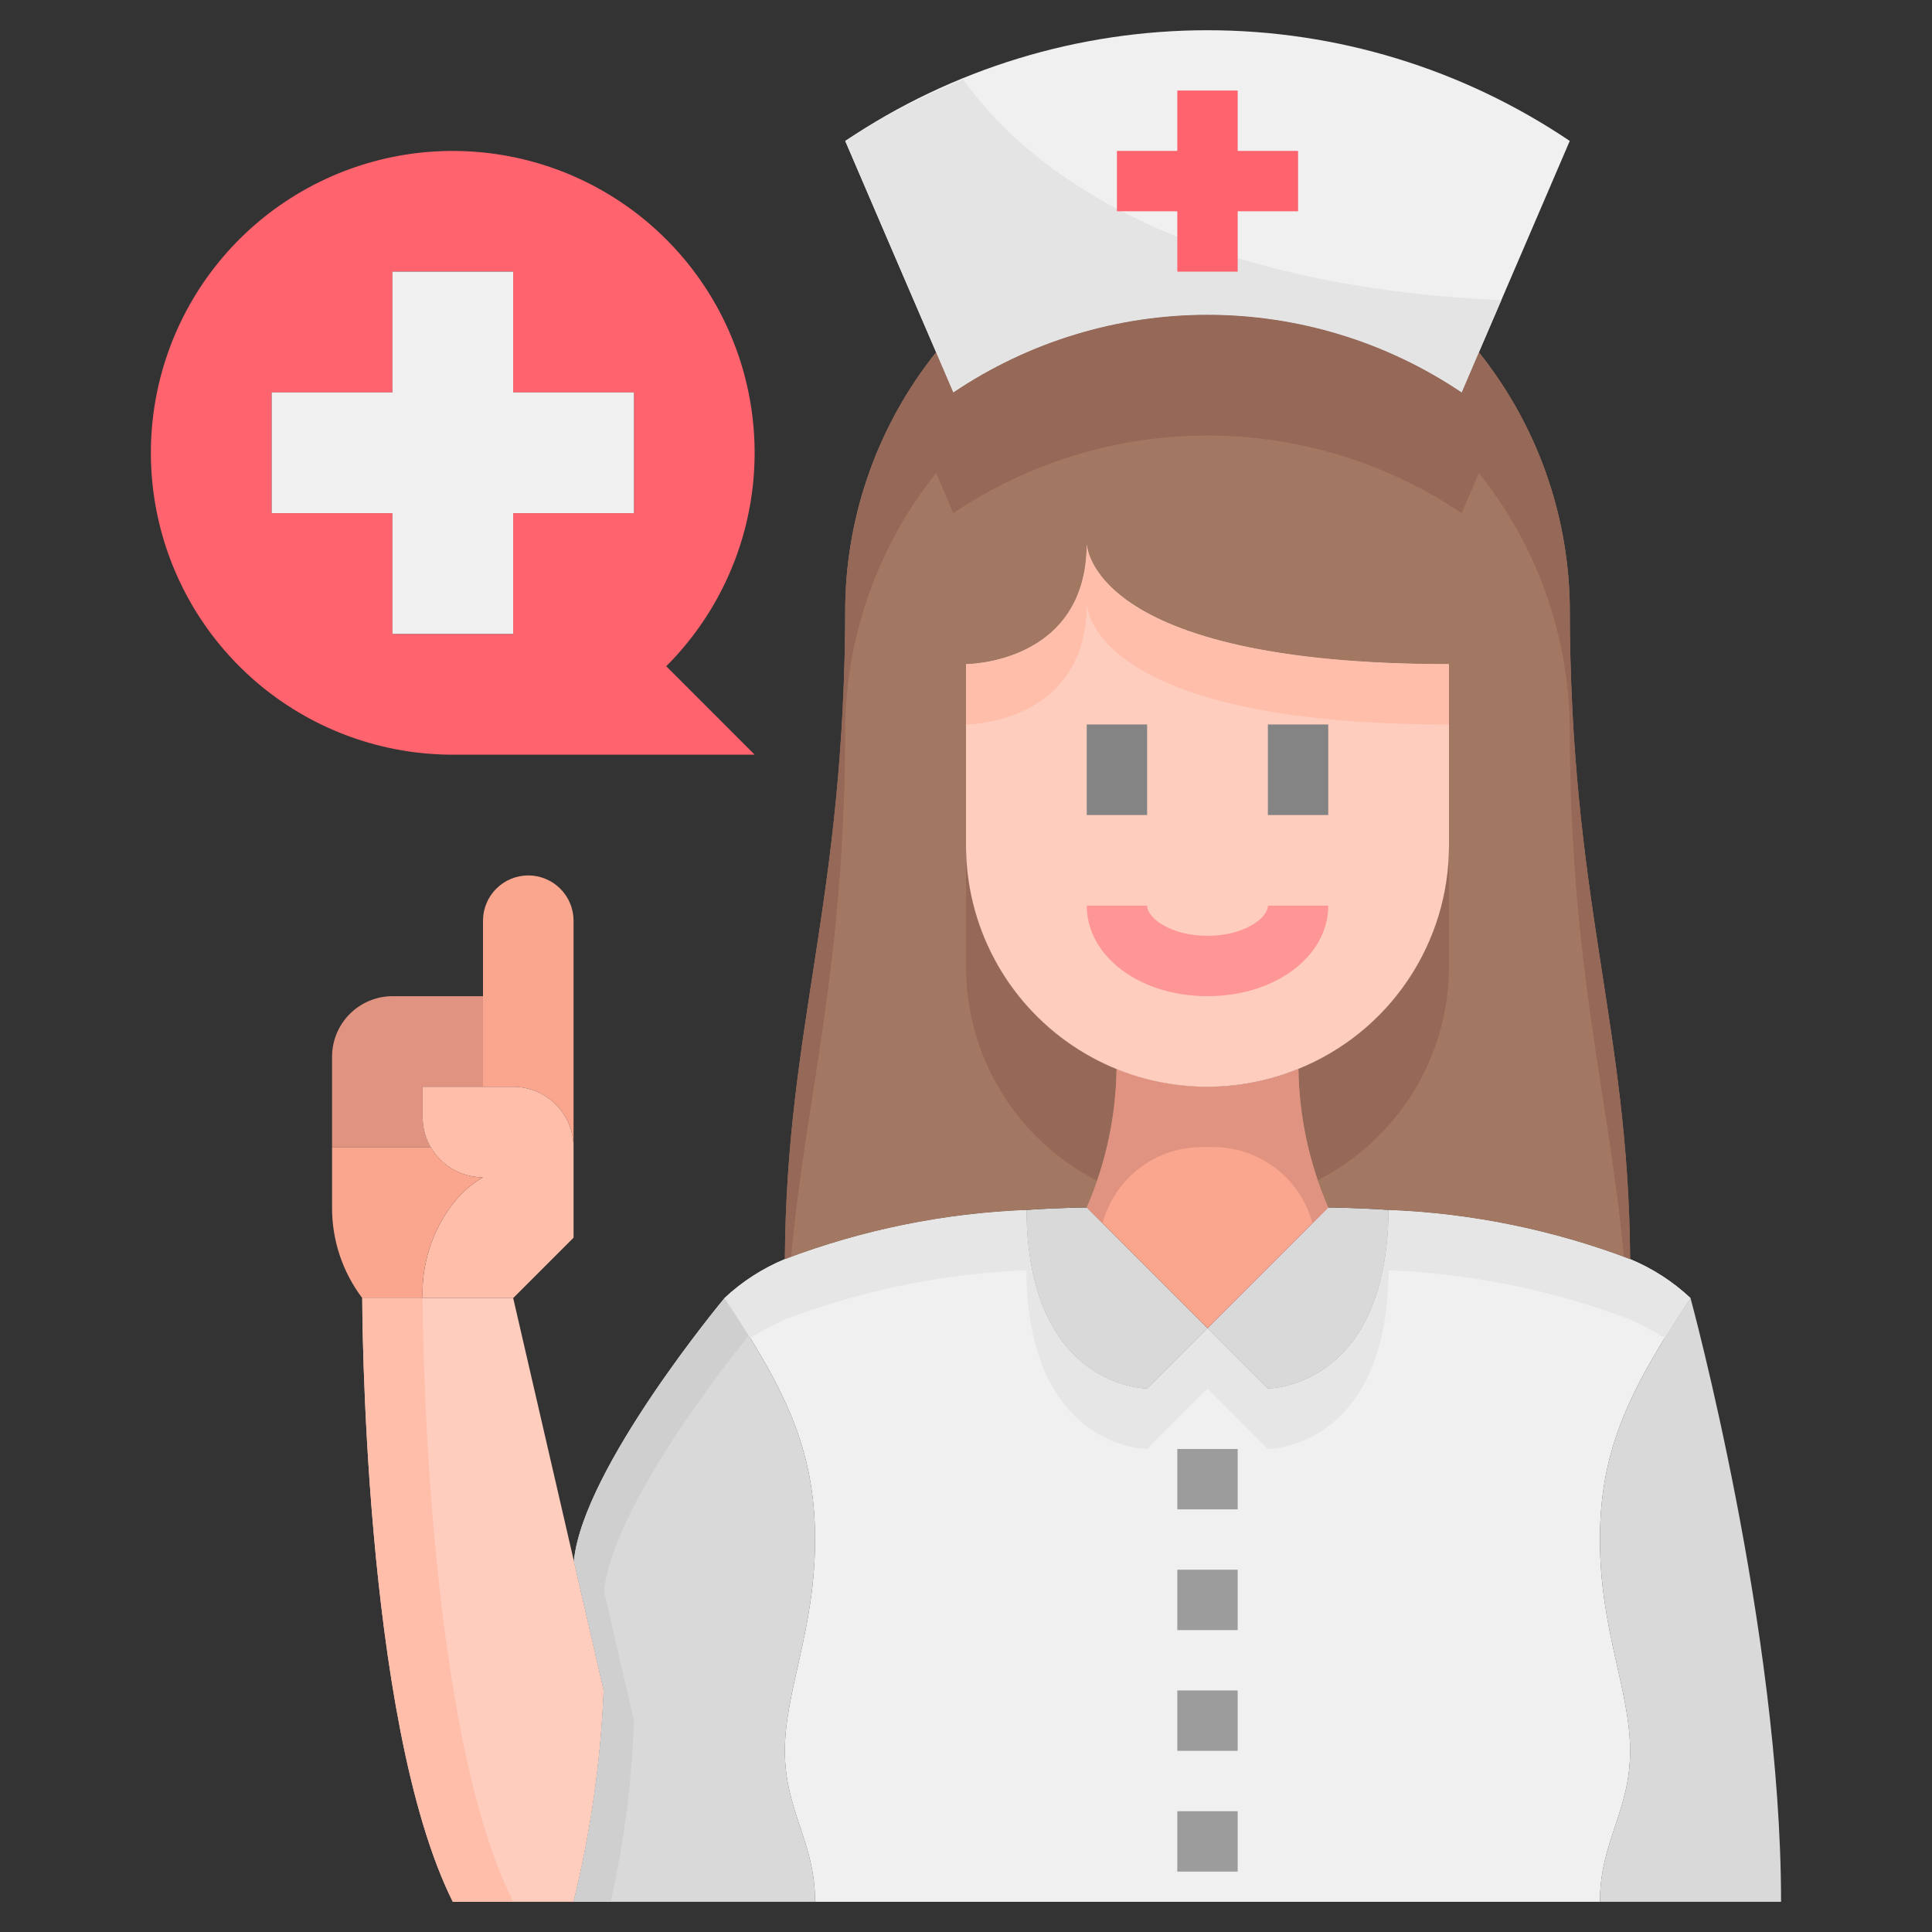 <svg width="128" height="128" viewBox="0 0 128 128" fill="none" xmlns="http://www.w3.org/2000/svg">
<rect x="0" y="0" width="128" height="128" fill="#333333" stroke="none"/>
<path d="M80 88L76 92C76 92 68.08 92 68 80.16C70.4 80 72 80 72 80L80 88Z" fill="#D9D9D9"/>
<path d="M80 88L88 80C88 80 89.6 80 92 80.16C91.92 92 84 92 84 92L80 88Z" fill="#D9D9D9"/>
<path d="M50 50H30C25.373 50.001 20.889 48.398 17.311 45.463C13.734 42.528 11.284 38.444 10.381 33.906C9.477 29.368 10.175 24.657 12.355 20.575C14.536 16.494 18.064 13.295 22.339 11.524C26.613 9.752 31.37 9.518 35.798 10.86C40.226 12.203 44.052 15.039 46.623 18.886C49.195 22.733 50.353 27.352 49.9 31.957C49.447 36.562 47.411 40.868 44.14 44.14L50 50ZM42 34V26H34V18H26V26H18V34H26V42H34V34H42Z" fill="#FF636E"/>
<path d="M42 25.998V33.998H34V41.998H26V33.998H18V25.998H26V17.998H34V25.998H42Z" fill="#F0F0F0"/>
<path d="M38 61V76C37.997 74.94 37.574 73.924 36.825 73.175C36.075 72.426 35.06 72.003 34 72H32V61C32 60.204 32.316 59.441 32.879 58.879C33.441 58.316 34.204 58 35 58C35.796 58 36.559 58.316 37.121 58.879C37.684 59.441 38 60.204 38 61Z" fill="#FAA68E"/>
<path d="M28 72V74C28.001 74.703 28.188 75.392 28.54 76H22V70C22.003 68.94 22.426 67.924 23.175 67.175C23.924 66.426 24.94 66.003 26 66H32V72H28Z" fill="#E09380"/>
<path d="M38 76V82L34 86H28C27.92 83.751 28.627 81.544 30 79.76C30.543 79.046 31.223 78.447 32 78C30.939 78 29.922 77.579 29.172 76.828C28.422 76.078 28 75.061 28 74V72H34C35.06 72.003 36.075 72.426 36.825 73.175C37.574 73.924 37.997 74.94 38 76Z" fill="#FFBEAA"/>
<path d="M32 78C31.223 78.447 30.543 79.046 30 79.76C28.627 81.544 27.92 83.751 28 86H24C22.694 84.273 21.991 82.165 22 80V76H28.54C28.891 76.608 29.395 77.112 30.002 77.463C30.61 77.814 31.299 77.999 32 78Z" fill="#FAA68E"/>
<path d="M24 86H34L38.02 103.42L40 112C39.801 116.722 39.131 121.412 38 126H30C24 114 24 86 24 86Z" fill="#FFCDBE"/>
<path d="M24 86C24 86 24 114 30 126H34C28 114 28 86 28 86H24Z" fill="#FFBEAA"/>
<path d="M54 126H38C39.131 121.412 39.801 116.722 40 112L38.02 103.42C38.62 97.258 48 86 48 86C52 92 54 96 54 102C54 108 52 112 52 116C52 120 54 122 54 126Z" fill="#D9D9D9"/>
<path d="M40.456 126C41.35 122.058 41.867 118.04 42 114L40.02 105.42C40.546 100.02 47.81 90.71 49.602 88.488C49.106 87.688 48.58 86.87 48.002 86C48.002 86 38.622 97.26 38.022 103.42L40 112C39.801 116.722 39.131 121.412 38 126H40.456Z" fill="#CFCFCF"/>
<path d="M118 126H106C106 122 108 120 108 116C108 112 106 108 106 102C106 96 108 92 112 86C112 86 118 108 118 126Z" fill="#D9D9D9"/>
<path d="M80 88L84 92C84 92 91.92 92 92 80.16C97.474 80.377 102.877 81.478 108 83.42C109.478 84.032 110.833 84.906 112 86C108 92 106 96 106 102C106 108 108 112 108 116C108 120 106 122 106 126H54C54 122 52 120 52 116C52 112 54 108 54 102C54 96 52 92 48 86C49.167 84.906 50.522 84.032 52 83.42C57.123 81.478 62.526 80.377 68 80.16C68.08 92 76 92 76 92L80 88Z" fill="#F0F0F0"/>
<path d="M52 87.418C57.123 85.476 62.526 84.375 68 84.158C68.08 96 76 96 76 96L80 92L84 96C84 96 91.92 96 92 84.16C97.474 84.377 102.877 85.478 108 87.42C108.798 87.77 109.567 88.182 110.3 88.652C110.824 87.802 111.38 86.93 112 86C110.833 84.906 109.478 84.032 108 83.42C102.877 81.478 97.474 80.377 92 80.16C91.92 92 84 92 84 92L80 88L76 92C76 92 68.08 92 68 80.16C62.526 80.377 57.123 81.478 52 83.42C50.522 84.032 49.167 84.906 48 86C48.62 86.93 49.176 87.8 49.7 88.652C50.433 88.181 51.202 87.768 52 87.418Z" fill="#E6E6E6"/>
<path d="M104 9.338C102 14.018 99.98 18.678 97.98 23.338C97.6 24.218 97.22 25.118 96.84 25.998C91.864 22.645 86 20.853 80 20.853C74 20.853 68.136 22.645 63.16 25.998C62.78 25.118 62.4 24.218 62.02 23.338C60.02 18.678 58 14.018 56 9.338C63.091 4.557 71.448 2.003 80 2.003C88.552 2.003 96.909 4.557 104 9.338Z" fill="#F0F0F0"/>
<path d="M92 80.158C89.6 80 88 80 88 80C86.738 77.102 86.065 73.981 86.02 70.82C88.973 69.628 91.501 67.58 93.28 64.939C95.058 62.297 96.006 59.184 96 56V44C72 44 72 36 72 36C72 44 64 44 64 44V56C64 60.244 65.683 64.315 68.68 67.32C70.192 68.833 71.995 70.024 73.98 70.82C73.935 73.981 73.262 77.102 72 80C72 80 70.4 80 68 80.16C62.526 80.377 57.123 81.478 52 83.42C52.1 67.8 56 59.76 56 40C56.115 33.935 58.231 28.078 62.02 23.34C62.4 24.22 62.78 25.12 63.16 26C68.136 22.646 74 20.855 80 20.855C86 20.855 91.864 22.646 96.84 26C97.22 25.12 97.6 24.22 97.98 23.34C101.769 28.078 103.885 33.935 104 40C104 59.76 107.9 67.8 108 83.42C102.877 81.477 97.474 80.375 92 80.158Z" fill="#A37862"/>
<path d="M56 48C56.115 41.935 58.231 36.078 62.02 31.34C62.4 32.22 62.78 33.12 63.16 34C68.136 30.646 74 28.855 80 28.855C86 28.855 91.864 30.646 96.84 34C97.22 33.12 97.6 32.22 97.98 31.34C101.769 36.078 103.885 41.935 104 48C104 64.03 106.566 72.348 107.588 83.256C107.722 83.314 107.868 83.36 108 83.42C107.9 67.8 104 59.76 104 40C103.885 33.935 101.769 28.078 97.98 23.34C97.6 24.22 97.22 25.12 96.84 26C91.864 22.646 86 20.855 80 20.855C74 20.855 68.136 22.646 63.16 26C62.78 25.12 62.4 24.22 62.02 23.34C58.231 28.078 56.115 33.935 56 40C56 59.76 52.1 67.8 52 83.42C52.132 83.36 52.278 83.314 52.412 83.256C53.434 72.346 56 64.028 56 48Z" fill="#966857"/>
<path d="M96 64V56C96.006 59.184 95.058 62.297 93.28 64.939C91.501 67.58 88.973 69.628 86.02 70.82C86.085 73.326 86.516 75.809 87.298 78.19C89.917 76.859 92.117 74.828 93.653 72.324C95.189 69.819 96.001 66.938 96 64Z" fill="#966857"/>
<path d="M64 56V64C63.99 66.944 64.797 69.832 66.332 72.344C67.866 74.856 70.068 76.892 72.692 78.226C73.48 75.835 73.913 73.342 73.98 70.826C71.995 70.03 70.192 68.839 68.68 67.326C65.681 64.32 63.998 60.246 64 56Z" fill="#966857"/>
<path d="M88 80L80 88L72 80C73.262 77.102 73.935 73.981 73.98 70.82C77.839 72.393 82.161 72.393 86.02 70.82C86.065 73.981 86.738 77.102 88 80Z" fill="#FAA68E"/>
<path d="M73.06 81C73.461 79.537 74.34 78.251 75.556 77.345C76.772 76.439 78.256 75.966 79.772 76H80.228C81.744 75.966 83.228 76.439 84.444 77.345C85.66 78.251 86.539 79.537 86.94 81L86.954 81.046L88 80C86.738 77.102 86.065 73.981 86.02 70.82C82.161 72.393 77.839 72.393 73.98 70.82C73.935 73.981 73.262 77.102 72 80L73.046 81.046L73.06 81Z" fill="#E09380"/>
<path d="M86.02 70.818C83.591 71.808 80.957 72.186 78.348 71.918C75.739 71.649 73.236 70.743 71.06 69.278C68.884 67.814 67.102 65.837 65.871 63.522C64.64 61.206 63.997 58.623 64 56V44C64 44 72 44 72 36C72 36 72 44 96 44V56C96.005 59.184 95.058 62.297 93.279 64.937C91.501 67.578 88.972 69.626 86.02 70.818Z" fill="#FFCDBE"/>
<path d="M72 36C72 44 64 44 64 44V48C64 48 72 48 72 40C72 40 72 48 96 48V44C72 44 72 36 72 36Z" fill="#FFBEAA"/>
<path d="M78 95.998H82V99.998H78V95.998Z" fill="#9C9C9C"/>
<path d="M78 103.998H82V107.998H78V103.998Z" fill="#9C9C9C"/>
<path d="M78 111.998H82V115.998H78V111.998Z" fill="#9C9C9C"/>
<path d="M78 119.998H82V123.998H78V119.998Z" fill="#9C9C9C"/>
<path d="M80 62C77.558 62 76 60.814 76 60H72C72 63.364 75.514 66 80 66C84.486 66 88 63.364 88 60H84C84 60.812 82.442 62 80 62Z" fill="#FF9696"/>
<path d="M72 47.998H76V53.998H72V47.998Z" fill="#848484"/>
<path d="M84 47.998H88V53.998H84V47.998Z" fill="#848484"/>
<path d="M63.81 5.256C61.084 6.368 58.469 7.735 56 9.338C58 14.018 60.02 18.678 62.02 23.338C62.4 24.218 62.78 25.118 63.16 25.998C68.136 22.645 74 20.853 80 20.853C86 20.853 91.864 22.645 96.84 25.998C97.22 25.118 97.6 24.218 97.98 23.338L99.464 19.886C76.568 18.854 67.248 10.13 63.81 5.256Z" fill="#E4E4E4"/>
<path d="M78 17.998H82V13.998H86V9.998H82V5.998H78V9.998H74V13.998H78V17.998Z" fill="#FF636E"/>
</svg>
